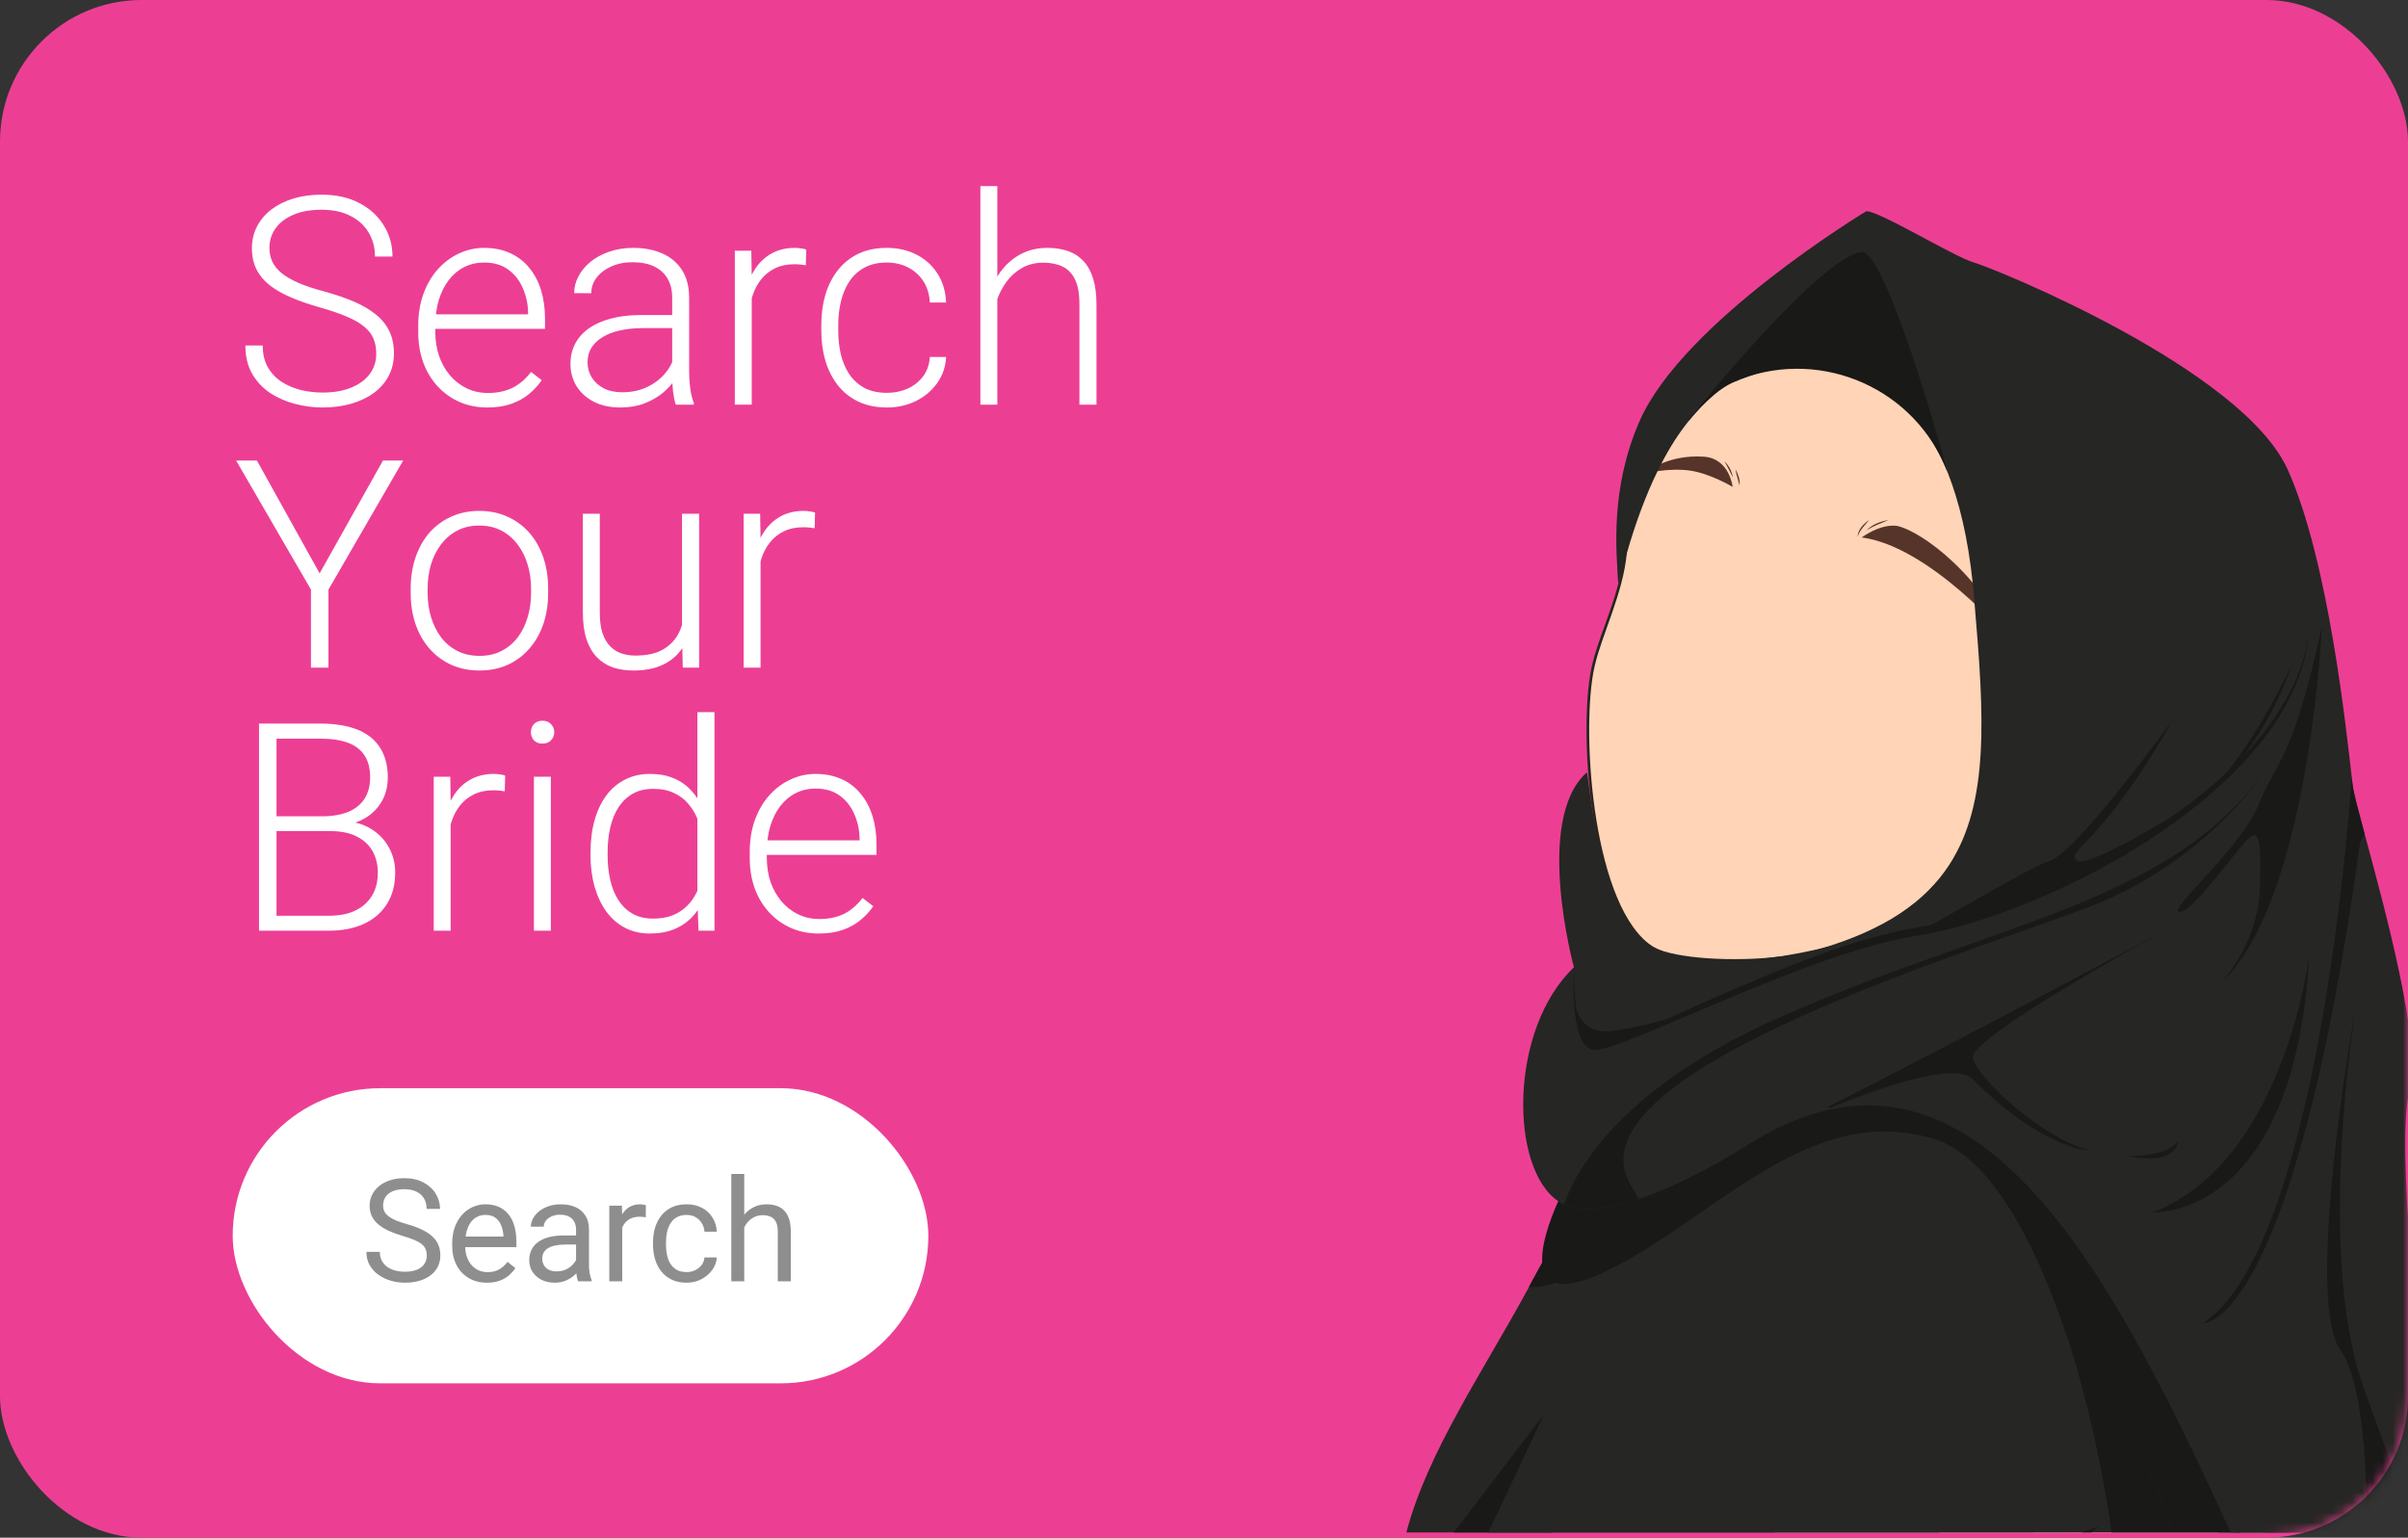 <svg width="238" height="152" viewBox="0 0 238 152" fill="none" xmlns="http://www.w3.org/2000/svg">
<rect x="0" y="0" width="238" height="152" fill="#333333" stroke="none"/>
<rect width="238" height="152" rx="14" fill="#EC3F94"/>
<mask id="mask0_2106_222" style="mask-type:alpha" maskUnits="userSpaceOnUse" x="0" y="0" width="238" height="152">
<rect width="238" height="152" rx="14" fill="#EC3F94"/>
</mask>
<g mask="url(#mask0_2106_222)">
<path d="M200.344 89.472L197.645 83.272L175.141 93.082L181.2 105.624C187.661 102.155 195.856 94.145 200.344 89.472Z" fill="#FF8765"/>
<path d="M208.766 108.844L200.344 89.473C195.856 94.145 187.661 102.156 181.2 105.624L181.699 106.643L208.766 108.844Z" fill="#FDC7AD"/>
<path d="M170.426 95.12C166.892 95.12 164.258 94.502 162.784 93.321C157.082 88.746 156.106 71.652 157.472 65.809C157.743 64.627 158.22 63.305 158.719 61.917C159.662 59.283 160.735 56.302 160.702 53.484C160.637 47.543 167.022 38.47 167.087 38.373L178.567 28.411L188.995 30.654L200.409 34.427L200.431 34.449C200.431 34.449 204.084 38.167 207.531 43.251C210.708 47.944 214.393 54.828 213.829 60.963C212.615 74.166 203.824 82.362 196.67 86.914C187.12 92.985 176.561 95.131 170.426 95.131V95.12Z" fill="#FFD4B7"/>
<path d="M212.333 51.738C211.259 49.039 209.688 46.156 207.661 43.164C204.213 38.08 200.582 34.383 200.549 34.351L200.495 34.297H200.441L189.07 30.524H189.059L189.037 30.514L187.195 30.112H187.184L178.869 28.324H178.859L178.674 28.28L178.544 28.259L178.447 28.346L167.032 38.242L167 38.264V38.297C167 38.297 165.352 40.606 163.758 43.597C161.623 47.641 160.55 50.969 160.571 53.484C160.582 54.665 160.398 55.879 160.116 57.083C160.062 57.299 159.997 57.527 159.943 57.755C159.563 59.175 159.065 60.562 158.598 61.863C158.1 63.261 157.623 64.584 157.352 65.776C156.712 68.508 156.593 73.689 157.222 78.925C157.222 78.947 157.233 79.055 157.265 79.25C158.002 85.137 159.704 91.012 162.707 93.429C164.203 94.622 166.869 95.261 170.436 95.261C172.094 95.261 173.991 95.099 175.986 94.806C178.251 94.459 180.647 93.928 182.978 93.234C187.877 91.781 192.636 89.635 196.755 87.012C197.395 86.6 198.045 86.166 198.707 85.7C205.449 80.942 212.875 73.039 213.98 60.963C214.23 58.232 213.677 55.131 212.333 51.738ZM213.709 60.942C212.723 71.803 206.457 79.89 198.609 85.451C192.734 89.614 185.98 92.356 179.856 93.787C179.834 93.787 179.802 93.787 179.78 93.809C178.588 94.08 177.428 94.307 176.3 94.492C176.159 94.513 176.008 94.535 175.867 94.557H175.812C173.894 94.849 172.083 94.99 170.436 94.99C167.487 94.99 165.081 94.535 163.542 93.668C163.476 93.635 163.422 93.603 163.368 93.57C163.195 93.462 163.032 93.343 162.88 93.223C157.243 88.692 156.257 71.641 157.612 65.841C158.327 62.719 160.441 58.622 160.788 54.665C160.832 54.275 160.842 53.874 160.842 53.484C160.821 51.456 161.547 49.083 162.512 46.817C164.398 42.405 167.205 38.448 167.205 38.448L178.457 28.692C178.457 28.692 178.566 28.595 178.62 28.552L187.314 30.427L188.983 30.785L200.354 34.535C200.354 34.535 214.793 49.148 213.709 60.942Z" fill="#262620"/>
<path d="M183.998 53.136C183.998 53.136 185.657 51.868 187.315 51.966C188.974 52.074 195.087 55.814 198.524 63.131C198.524 63.131 190.784 54.015 183.998 53.126V53.136Z" fill="#56342A"/>
<path d="M186.656 51.402C185.908 51.727 185.16 51.988 184.466 52.432C185.04 51.847 185.864 51.543 186.656 51.402Z" fill="#56342A"/>
<path d="M184.736 51.402C184.313 51.934 183.804 52.4 183.598 53.061C183.619 52.356 184.194 51.782 184.736 51.402Z" fill="#56342A"/>
<path d="M171.25 48.129C171.25 48.129 170.946 45.332 168.431 45.148C164.713 44.877 162.502 46.817 162.502 46.817C162.502 46.817 164.887 46.221 167.001 46.513C168.995 46.784 171.25 48.129 171.25 48.129Z" fill="#56342A"/>
<path d="M170.448 45.602C170.86 46.025 171.185 46.578 171.261 47.174C171.011 46.632 170.719 46.145 170.448 45.602Z" fill="#56342A"/>
<path d="M171.532 46.383C171.792 46.871 171.998 47.424 171.933 47.977C171.803 47.446 171.608 46.925 171.532 46.383Z" fill="#56342A"/>
<path d="M192.952 71.185L192.8 71.012C192.854 71.088 192.909 71.142 192.952 71.185Z" fill="#46FF1F"/>
<path d="M204.779 151.488H200.985L194.351 114.35L194.21 113.548C194.21 113.548 194.199 113.527 194.199 113.516L194.069 112.811L193.982 112.334L193.917 111.933L193.462 109.407L193.278 108.388L193.224 108.041L193.137 107.575L192.974 106.643L192.953 106.546L193.917 106.188L195.5 105.613L196.432 105.266C196.432 105.266 201.484 105.017 208.064 107.207C211.901 108.475 216.259 110.578 220.432 114.058C220.877 114.415 221.321 114.795 221.755 115.196C222.915 116.258 224.053 117.429 225.148 118.719C225.299 118.871 225.429 119.022 225.56 119.185C225.961 119.673 226.362 120.182 226.763 120.713C227.923 122.253 229.007 123.933 230.004 125.667C230.633 126.751 231.229 127.857 231.793 128.963C236.27 137.787 238.774 146.936 238.774 146.936L237.278 147.391L233.885 148.421L228.649 150.014L225.928 150.849L223.825 151.488H204.779Z" fill="#FFD4B7"/>
<path d="M200.973 137.429C200.919 139.359 202.469 144.692 204.778 151.489H175.413C171.933 143.814 168.139 133.83 167.413 125.386C167.261 123.63 167.239 121.949 167.38 120.356C167.467 119.305 167.64 118.296 167.879 117.353C167.922 117.202 167.965 117.05 167.998 116.898C168.128 116.475 168.269 116.063 168.421 115.662C168.822 114.632 169.342 113.679 169.993 112.833C170.047 112.768 170.101 112.692 170.155 112.627C170.643 112.009 171.142 111.435 171.673 110.903C171.727 110.849 171.781 110.795 171.835 110.741C174.61 108.02 177.906 106.437 181.179 105.559C181.266 105.538 181.353 105.505 181.45 105.494C183.033 105.072 184.616 104.822 186.112 104.692C187.532 104.562 188.887 104.53 190.112 104.562C192.258 104.616 194.036 104.844 195.152 105.017C195.965 105.158 196.431 105.267 196.431 105.267C196.431 105.267 196.562 105.971 196.789 107.185C196.789 107.185 196.778 107.185 196.789 107.196C196.822 107.37 196.854 107.543 196.887 107.727C196.898 107.771 196.908 107.825 196.919 107.879C196.963 108.107 197.006 108.356 197.049 108.627C197.125 109.039 197.201 109.483 197.288 109.96C197.309 110.08 197.331 110.188 197.353 110.307C197.407 110.6 197.461 110.903 197.515 111.218C197.721 112.399 197.949 113.711 198.188 115.088C198.188 115.131 198.198 115.174 198.209 115.207C198.339 115.998 198.48 116.811 198.61 117.646C198.664 117.949 198.719 118.253 198.762 118.567C198.805 118.806 198.838 119.044 198.881 119.283C198.914 119.521 198.957 119.771 198.99 120.009C198.99 120.009 198.993 120.016 199.001 120.031C200.074 126.806 201.06 134.069 200.973 137.429Z" fill="#FFD4B7"/>
<path d="M226.252 151.488H221.092C221.114 151.38 221.136 151.272 221.157 151.163L221.19 150.968C221.277 150.535 221.352 150.123 221.428 149.732C222.111 146.404 222.707 144.442 222.707 144.442L225.927 150.849L226.252 151.488Z" fill="#262624"/>
<path d="M204.777 151.488H139C141.103 143.51 146.588 135.586 151.119 127.228C151.564 126.404 152.008 125.602 152.431 124.832C152.572 124.583 152.702 124.345 152.832 124.106C153.266 123.337 153.677 122.599 154.079 121.906C154.339 121.44 154.599 120.995 154.837 120.572C155.076 120.15 155.314 119.738 155.542 119.358C155.986 118.589 156.398 117.895 156.767 117.288C157.298 116.377 157.721 115.683 158.013 115.206C158.284 114.751 158.436 114.513 158.436 114.513L160.583 113.624L180.973 105.136L184.181 103.803H184.214L186.111 104.692L188.095 105.624L188.582 105.852L189.937 106.502H189.948L191.585 107.272L192.03 107.478H192.04L193.222 108.041L197.287 109.96L202.566 112.453H202.588L203.325 112.8L203.509 113.201L216.788 141.765L221.157 151.152L221.309 151.477H204.777V151.488Z" fill="#262624"/>
<path d="M157.949 132.8L153.428 151.489H143.683L152.594 139.825L157.949 132.8Z" fill="#191918"/>
<path d="M175.141 111.771C175.141 111.771 171.163 114.123 161.461 122.08C156.051 126.524 152.864 127.348 151.108 127.218C154.241 121.418 156.984 116.876 158.003 115.196L163.542 113.754L175.141 111.76V111.771Z" fill="#191918"/>
<path d="M212.105 145.006C213.113 146.665 213.969 148.876 214.696 151.489H208.701C208.571 150.524 208.43 149.559 208.268 148.573C207.617 144.551 206.718 140.421 205.612 136.454C207.26 138.947 209.037 141.332 210.934 143.402C211.346 143.857 211.736 144.389 212.105 145.006Z" fill="#191918"/>
<path d="M190.87 111.5L185.754 109.213L182.328 107.684L170.079 111.261L166.133 113.299L154.177 118.394C154.177 118.394 148.041 130.795 158.686 125.689C168.095 121.18 176.475 111.5 186.881 111.858C188.247 111.901 189.656 112.129 191.098 112.562C192.301 112.92 193.461 113.603 194.578 114.546C194.166 113.484 193.949 112.876 193.949 112.876L190.87 111.5Z" fill="#191918"/>
<path d="M196.192 115.457C196.062 115.132 195.195 114.947 194.783 114.73C198.62 118.134 201.894 124.747 204.376 132.367C204.506 132.779 204.636 133.18 204.766 133.592C204.701 133.321 204.658 133.148 204.658 133.148C202.197 125.581 199.997 118.882 196.192 115.457Z" fill="#191918"/>
<path d="M229.016 151.489H221.959C221.959 151.489 221.938 151.413 221.927 151.369C221.775 150.806 221.601 150.264 221.428 149.733C221.276 149.245 221.114 148.789 220.951 148.345C220.16 146.253 219.249 144.562 218.198 143.402C217.829 143.001 217.461 142.578 217.092 142.144C216.994 142.025 216.886 141.895 216.788 141.776C215.921 140.724 215.076 139.63 214.274 138.481H214.263C213.569 137.516 212.908 136.518 212.257 135.5C210.761 133.147 209.385 130.719 208.138 128.367C207.694 127.51 207.26 126.665 206.837 125.83C206.621 125.386 206.404 124.941 206.187 124.508C206.003 124.128 205.829 123.76 205.656 123.391C202.848 117.44 201.222 112.887 201.222 112.887L197.515 111.229L193.461 109.418L190.512 108.096H190.501L188.539 107.207H188.518L188.041 106.99L186.729 106.405L188.583 105.863L189.331 105.646L191.434 106.231L192.973 106.654L195.726 107.424H195.737L196.886 107.738L197.472 107.901L197.623 107.944H197.645L207.748 110.752C207.748 110.752 214.707 130.275 224.723 141.288C226.349 143.077 227.639 146.144 228.648 150.025C228.778 150.502 228.908 151.001 229.016 151.499V151.489Z" fill="#191918"/>
<path d="M183.836 105.093L180.454 106.839L182.329 107.673L186.719 106.394L183.836 105.093Z" fill="#191918"/>
<path d="M194.794 114.73C194.719 114.665 194.654 114.6 194.578 114.546C194.599 114.611 194.686 114.676 194.794 114.73Z" fill="#191918"/>
<path d="M221.96 151.489H214.697C213.971 148.877 213.115 146.665 212.107 145.007C211.738 144.389 211.348 143.858 210.936 143.402C209.039 141.332 209.039 139.381 207.391 136.877C207.12 135.912 205.613 131.836 205.613 131.836C204.638 128.833 203.012 126.134 201.603 123.684C201.603 123.674 201.592 123.674 201.592 123.674C201.039 122.709 200.508 121.777 200.063 120.888C200.063 120.877 200.052 120.877 200.052 120.866C199.825 120.411 199.597 119.977 199.348 119.554C199.174 119.229 198.979 118.904 198.784 118.6C198.784 118.6 198.777 118.593 198.762 118.579C198.762 118.579 198.752 118.557 198.752 118.546C198.448 118.069 198.123 117.603 197.787 117.18C197.689 117.039 197.581 116.909 197.462 116.779C197.288 116.563 197.104 116.357 196.909 116.151C196.909 116.151 196.909 116.151 196.887 116.129C196.67 115.89 196.443 115.663 196.204 115.457C196.172 115.37 196.096 115.294 195.987 115.229C195.879 115.164 195.76 115.11 195.619 115.056C195.337 114.936 195.023 114.839 194.817 114.741H194.806V114.731C194.762 114.687 194.741 114.665 194.697 114.633C194.665 114.6 194.632 114.568 194.589 114.535C194.567 114.47 194.535 114.405 194.513 114.34C194.491 114.275 194.47 114.221 194.448 114.167C194.361 113.928 194.285 113.722 194.22 113.549C194.21 113.549 194.21 113.527 194.21 113.516C194.134 113.31 194.069 113.148 194.025 113.039C194.014 112.985 193.993 112.942 193.982 112.92C193.971 112.888 193.971 112.877 193.971 112.877L190.958 111.533C190.958 111.533 190.958 111.522 190.936 111.522C190.914 111.522 190.903 111.522 190.882 111.5L187.619 110.037L186.015 109.321L185.776 109.213L183.89 108.367L183.294 108.096L182.351 107.674L183.5 107.338L184.963 106.904H184.974L186.437 106.481L186.741 106.395L188.052 106.98L188.529 107.197H188.551L190.513 108.086H190.524L193.472 109.408L197.527 111.218L201.234 112.877C201.234 112.877 202.86 117.43 205.668 123.381C205.841 123.749 206.014 124.118 206.199 124.497C206.416 124.931 206.632 125.375 206.849 125.82C207.272 126.655 207.705 127.5 208.15 128.356C209.397 130.709 210.773 133.137 212.269 135.489C212.92 136.508 213.581 137.505 214.275 138.47H214.285C215.088 139.619 215.933 140.714 216.8 141.766C216.898 141.885 217.006 142.015 217.104 142.134C217.472 142.568 217.841 142.991 218.209 143.392C219.261 144.552 220.172 146.243 220.963 148.335C221.125 148.779 221.288 149.234 221.44 149.711C221.613 150.253 221.787 150.795 221.938 151.359C221.949 151.402 221.96 151.446 221.971 151.478L221.96 151.489Z" fill="#191918"/>
<path d="M204.377 132.356C202.307 126.015 199.694 120.367 196.67 116.692C196.063 115.955 195.434 115.294 194.795 114.719C194.762 114.687 194.719 114.654 194.686 114.622C194.654 114.589 194.61 114.557 194.578 114.524C193.461 113.57 192.301 112.898 191.098 112.54C189.656 112.107 188.247 111.89 186.881 111.836C182.35 110.221 178.22 111.023 175.499 113.267C171.922 116.237 166.415 118.004 162.383 118.969C166.708 116.616 170.014 111.337 170.079 111.24C170.079 111.24 179.814 108.877 187.597 110.026C189.721 110.34 191.694 110.904 193.299 111.858C196.605 113.83 199.163 118.091 200.973 122.21C202.935 126.654 204.041 130.947 204.312 132.074C204.356 132.237 204.366 132.324 204.377 132.356Z" fill="#191918"/>
<path d="M212.105 145.007L209.558 149.321L208.268 148.573C207.607 144.562 206.718 140.421 205.612 136.454C205.341 135.489 205.059 134.535 204.766 133.592C204.701 133.321 204.658 133.148 204.658 133.148C204.539 132.79 204.43 132.443 204.311 132.085C204.355 132.237 204.365 132.335 204.376 132.356C202.306 126.015 199.693 120.367 196.669 116.692C197.417 117.473 198.588 118.806 200.062 120.887C200.355 121.299 200.658 121.744 200.972 122.221C203.921 126.665 207.867 133.831 212.094 144.996L212.105 145.007Z" fill="#191918"/>
<path d="M221.438 151.489H219.281C215.693 143.673 211.801 135.836 208.138 128.356C207.552 127.175 206.988 125.993 206.414 124.833C206.392 124.779 206.36 124.736 206.338 124.682C206.121 124.237 205.894 123.804 205.655 123.381C203.747 119.977 201.276 117.441 198.663 115.522C198.652 115.522 198.642 115.5 198.631 115.5C198.49 115.392 198.349 115.294 198.208 115.207C197.254 114.535 196.289 113.95 195.325 113.441C194.902 113.213 194.479 112.996 194.067 112.812C193.005 112.291 191.942 111.88 190.945 111.533C190.945 111.533 190.938 111.529 190.923 111.522C190.923 111.522 190.891 111.522 190.869 111.5C186.522 109.993 183.119 109.831 183.119 109.831L183.531 109.733L185.449 109.289L185.764 109.213L190.501 108.086H190.512L191.932 107.75L193.276 108.389L197.352 110.308L203.509 113.213L203.671 113.289L217.091 142.145L221.189 150.969L221.438 151.489Z" fill="#191918"/>
<path d="M242.232 151.488H220.486C218.492 147.152 216.432 142.74 214.275 138.48H214.264C211.793 133.624 209.191 128.963 206.416 124.843C206.34 124.735 206.264 124.616 206.188 124.507C203.825 121.049 201.332 117.993 198.665 115.532C198.654 115.532 198.644 115.51 198.633 115.51C198.492 115.369 198.34 115.228 198.188 115.098C196.812 113.873 195.392 112.811 193.917 111.944C191.424 110.47 188.79 109.548 186.004 109.331C185.82 109.31 185.636 109.299 185.451 109.299C183.793 109.212 182.102 109.375 180.335 109.808H180.313C178.644 110.22 176.931 110.871 175.153 111.781C175.121 111.803 175.077 111.825 175.045 111.846C175.012 111.857 174.991 111.879 174.958 111.9C174.156 112.312 173.332 112.789 172.508 113.32C172.508 113.32 170.817 114.415 168.422 115.673C167.262 116.301 165.928 116.952 164.541 117.548H164.53C163.684 117.906 162.828 118.242 161.961 118.535C161.744 118.61 161.527 118.675 161.31 118.751C160.877 118.881 160.443 119.001 160.021 119.109C159.739 119.174 159.446 119.239 159.175 119.293C158.937 119.337 158.698 119.38 158.47 119.413C158.232 119.445 157.993 119.478 157.766 119.488C157.506 119.51 157.245 119.521 156.996 119.521C156.487 119.521 155.999 119.467 155.554 119.369C155.554 119.369 155.544 119.38 155.544 119.369C155.533 119.369 155.511 119.369 155.5 119.369C155.348 119.337 155.197 119.304 155.056 119.25C154.893 119.196 154.741 119.142 154.6 119.077C154.525 119.044 154.449 119.001 154.373 118.968C154.254 118.903 154.134 118.838 154.026 118.751C149.18 115.521 149.137 101.711 155.565 95.619C155.565 95.619 151.565 81.039 156.834 76.356C156.888 76.356 156.985 77.386 157.224 78.947C157.224 78.968 157.235 79.077 157.267 79.272C157.625 81.743 158.308 85.375 159.554 88.432C159.63 88.648 159.717 88.855 159.815 89.06C159.901 89.266 159.999 89.462 160.096 89.657C160.172 89.83 160.259 89.993 160.346 90.155C160.497 90.459 160.682 90.784 160.888 91.109C160.974 91.25 161.061 91.38 161.159 91.51C161.798 92.41 162.525 93.126 163.37 93.592C163.424 93.624 163.478 93.657 163.544 93.689C165.657 94.741 171.153 95.098 175.814 94.578H175.869C176.01 94.556 176.161 94.535 176.302 94.513C177.571 94.361 178.752 94.134 179.782 93.83C179.804 93.819 179.836 93.819 179.858 93.808C186.319 91.9 190.297 89.126 192.671 85.472C196.638 79.348 196.118 70.784 195.164 59.706C195.142 59.456 195.121 59.207 195.099 58.947C195.066 58.502 195.023 58.069 194.98 57.646C194.503 53.115 193.625 49.548 192.508 46.719C192.4 46.459 192.291 46.199 192.183 45.95C192.15 45.874 192.118 45.798 192.085 45.733C191.944 45.429 191.814 45.147 191.663 44.865C188.432 38.448 183.153 36.183 179.912 35.489C179.912 35.489 175.294 36.074 171.381 37.765C171.338 37.776 171.305 37.787 171.262 37.809C171.164 37.852 171.077 37.895 170.98 37.95C170.915 37.982 170.85 38.025 170.785 38.058C170.633 38.134 170.47 38.231 170.308 38.351C170.167 38.437 170.015 38.546 169.863 38.665C169.82 38.708 169.777 38.741 169.722 38.773C169.571 38.893 169.419 39.012 169.256 39.164C169.072 39.315 168.888 39.489 168.693 39.673C168.508 39.847 168.313 40.042 168.118 40.248C167.739 40.649 167.338 41.093 166.936 41.581C165.961 42.784 165.039 44.204 164.194 45.852C164.064 46.09 163.934 46.34 163.815 46.6C162.687 48.909 161.679 51.608 160.79 54.687C160.714 54.914 160.649 55.153 160.584 55.391C160.422 55.955 160.27 56.519 160.118 57.104C160.064 57.321 159.999 57.548 159.945 57.776C159.75 54.47 159.121 48.367 162.037 41.657C166.329 31.792 184.465 20.877 184.465 20.877C185.809 20.877 193.126 25.386 195.099 25.95C197.083 26.513 221.592 36.432 226.102 46.405C230.177 55.424 231.912 72.356 232.454 76.92C232.508 77.407 232.551 77.754 232.584 77.939C232.725 78.73 233.158 80.334 233.711 82.415C235.717 89.873 239.456 103.445 238.134 107.933C236.887 112.204 238.622 134.805 242.232 151.51V151.488Z" fill="#262624"/>
<path d="M192.496 46.697C192.388 46.437 192.28 46.177 192.171 45.928C188.681 37.96 179.358 34.307 171.369 37.744C171.326 37.765 171.293 37.776 171.25 37.798C170.058 38.318 168.529 39.608 166.914 41.57C166.881 41.559 166.871 41.559 166.871 41.559C166.871 41.559 179.651 25.505 183.987 24.909C186.058 24.627 190.881 40.627 192.486 46.708L192.496 46.697Z" fill="#191918"/>
<path d="M155.564 95.597C155.564 97.093 155.608 104.183 158.003 103.435C158.99 103.207 159.922 102.806 160.865 102.427C162.242 101.874 166.307 100.031 167.586 99.456C171.705 97.624 175.976 95.76 180.204 94.242C183.402 93.082 186.74 92.096 190.112 91.576C190.903 91.446 191.803 91.24 192.572 91.034C197.201 89.841 201.7 88.009 205.971 85.874C213.862 81.863 223.152 75.597 226.859 67.316C227.521 65.798 228.008 64.194 228.214 62.535C227.933 65.885 226.523 69.039 224.637 71.793C218.263 81.039 204.692 88.465 193.602 91.597C192.832 91.814 191.879 92.042 191.098 92.204C189.797 92.454 188.215 92.681 186.925 92.996C182.534 94.058 178.285 95.662 174.09 97.353C170.621 98.752 166.74 100.443 163.282 101.885C161.754 102.502 160.247 103.153 158.654 103.608C158.231 103.706 157.83 103.847 157.375 103.771C155.304 103.207 155.478 97.364 155.554 95.597H155.564Z" fill="#191918"/>
<path d="M217.613 78.893C208.703 86.156 196.389 91.055 189.538 92.096C190.286 91.977 199.977 85.993 202.665 85.061C205.332 84.139 214.546 71.435 214.719 71.196C207.781 83.543 204.031 84.129 205.277 85.061C206.502 85.982 217.407 79.034 217.613 78.904V78.893Z" fill="#191918"/>
<path d="M226.599 65.538C226.599 65.538 222.274 74.936 217.862 78.687C213.45 82.448 217.862 78.426 217.862 78.426C217.862 78.426 223.054 75.489 226.599 65.538Z" fill="#191918"/>
<path d="M229.494 61.928C229.494 61.928 228.226 89.136 219.499 97.169C219.499 97.169 223.174 93.375 223.358 87.803C223.554 82.231 223.109 81.982 222.025 83.088C220.952 84.193 216.453 90.459 215.38 90.144C214.307 89.83 221.386 84.009 223.228 79.543C225.06 75.088 226.589 75.207 229.494 61.928Z" fill="#191918"/>
<path d="M194.989 104.552C194.632 102.568 213.775 92.085 213.775 92.085C213.775 92.085 192.81 103.294 180.54 109.473C180.68 109.473 180.811 109.473 180.951 109.495C186.588 107.196 193.277 104.996 194.979 106.687C202.176 113.841 206.697 113.755 206.697 113.755C202.155 112.779 195.325 106.524 194.979 104.541L194.989 104.552Z" fill="#191918"/>
<path d="M210.21 114.264C210.21 114.264 214.08 114.448 215.272 112.811C215.272 112.811 215.337 115.283 210.21 114.264Z" fill="#191918"/>
<path d="M233.699 82.394L233.266 83.272C226.588 131.575 217.743 130.795 217.743 130.795C229.482 123.12 232.431 76.898 232.431 76.898C232.485 77.386 232.529 77.733 232.561 77.906C232.702 78.708 233.125 80.313 233.688 82.383L233.699 82.394Z" fill="#191918"/>
<path d="M238.676 151.489H237.646C237.136 150.784 236.66 150.643 236.258 151.489H233.884C233.895 150.546 233.895 149.505 233.884 148.421C233.809 142.99 233.267 136.248 231.272 133.353C230.361 132.031 230.015 129.18 230.004 125.668C229.971 116.063 232.475 101.473 232.844 99.413C232.519 101.516 230.275 116.562 231.792 128.963C232.183 132.042 232.79 134.947 233.711 137.451C235.023 141.006 236.226 144.367 237.277 147.391C237.776 148.833 238.242 150.199 238.676 151.489Z" fill="#191918"/>
<path d="M228.237 94.448C228.237 94.448 225.765 114.882 212.746 119.846C212.746 119.846 226.762 120.714 228.237 94.448Z" fill="#191918"/>
<path d="M223.369 76.909C223.109 77.277 217.526 85.288 206.936 89.472C196.085 93.754 155.023 105.819 161.06 116.909C161.375 117.483 161.668 118.025 161.949 118.524C159.174 119.456 156.432 119.9 154.578 119.044C155.879 115.413 160.388 107.456 175.868 100.583C196.692 91.326 213.754 89.472 223.358 76.898L223.369 76.909Z" fill="#191918"/>
<path d="M167.684 99.727C162.426 102.025 158.329 103.857 157.396 103.619C156.312 103.337 155.857 101.288 155.673 99.326C156.031 100.822 157.017 102.286 159.575 101.884C164.193 101.169 167.315 99.89 167.684 99.727Z" fill="#191918"/>
<path d="M191.662 151.488H147.088C149.007 147.488 151.001 143.228 152.595 139.824C154.405 135.933 155.673 133.158 155.673 133.158C159.673 126.274 163.521 124.616 167.413 125.386C171.521 126.199 175.684 129.711 180.107 132.605C186.697 136.919 190.242 145.342 191.662 151.488Z" fill="#262624"/>
<path d="M207.391 150.881C207.391 150.881 207.13 151.109 206.708 151.488H205.721L207.391 150.881Z" fill="#191918"/>
</g>
<path d="M37.189 34.966C37.189 34.403 37.095 33.902 36.908 33.461C36.72 33.02 36.411 32.627 35.98 32.28C35.558 31.923 34.986 31.595 34.264 31.295C33.552 30.986 32.661 30.681 31.592 30.381C30.57 30.091 29.647 29.772 28.822 29.425C27.997 29.078 27.289 28.68 26.698 28.23C26.117 27.78 25.672 27.255 25.363 26.655C25.053 26.045 24.898 25.337 24.898 24.531C24.898 23.744 25.067 23.027 25.405 22.38C25.742 21.733 26.216 21.175 26.825 20.706C27.444 20.238 28.17 19.877 29.005 19.623C29.848 19.37 30.772 19.244 31.775 19.244C33.209 19.244 34.447 19.516 35.487 20.059C36.538 20.603 37.348 21.339 37.92 22.267C38.502 23.186 38.792 24.217 38.792 25.361H37.062C37.062 24.47 36.852 23.678 36.43 22.984C36.017 22.281 35.417 21.733 34.63 21.339C33.852 20.936 32.9 20.734 31.775 20.734C30.65 20.734 29.703 20.908 28.934 21.255C28.175 21.592 27.598 22.047 27.205 22.619C26.82 23.181 26.628 23.809 26.628 24.503C26.628 24.991 26.722 25.441 26.909 25.853C27.097 26.256 27.402 26.636 27.823 26.992C28.255 27.339 28.822 27.667 29.525 27.977C30.228 28.277 31.095 28.562 32.127 28.834C33.214 29.134 34.18 29.467 35.023 29.833C35.867 30.198 36.58 30.62 37.161 31.098C37.742 31.567 38.183 32.116 38.483 32.744C38.783 33.372 38.933 34.103 38.933 34.938C38.933 35.772 38.755 36.522 38.398 37.188C38.052 37.844 37.559 38.402 36.922 38.861C36.294 39.32 35.548 39.672 34.686 39.916C33.833 40.159 32.9 40.281 31.887 40.281C30.978 40.281 30.073 40.164 29.173 39.93C28.273 39.695 27.448 39.334 26.698 38.847C25.958 38.35 25.363 37.712 24.913 36.934C24.472 36.156 24.252 35.228 24.252 34.15H25.967C25.967 35.013 26.141 35.739 26.488 36.33C26.834 36.92 27.294 37.398 27.866 37.764C28.447 38.13 29.084 38.397 29.778 38.566C30.481 38.725 31.184 38.805 31.887 38.805C32.966 38.805 33.898 38.645 34.686 38.327C35.483 38.008 36.097 37.562 36.528 36.991C36.969 36.409 37.189 35.734 37.189 34.966ZM48.158 40.281C47.164 40.281 46.25 40.098 45.416 39.733C44.591 39.367 43.869 38.852 43.25 38.186C42.641 37.52 42.167 36.733 41.83 35.823C41.502 34.905 41.337 33.902 41.337 32.814V32.209C41.337 31.038 41.511 29.978 41.858 29.031C42.205 28.084 42.683 27.273 43.292 26.598C43.902 25.923 44.595 25.408 45.373 25.052C46.161 24.686 46.986 24.503 47.848 24.503C48.814 24.503 49.672 24.677 50.422 25.023C51.172 25.361 51.8 25.844 52.306 26.472C52.822 27.091 53.211 27.827 53.473 28.68C53.736 29.523 53.867 30.456 53.867 31.478V32.505H42.35V31.07H52.194V30.873C52.175 30.02 52.002 29.223 51.673 28.483C51.355 27.733 50.877 27.123 50.239 26.655C49.602 26.186 48.805 25.952 47.848 25.952C47.136 25.952 46.48 26.102 45.88 26.402C45.289 26.702 44.778 27.133 44.347 27.695C43.925 28.248 43.597 28.909 43.362 29.678C43.138 30.438 43.025 31.281 43.025 32.209V32.814C43.025 33.658 43.147 34.445 43.391 35.177C43.644 35.898 44 36.536 44.459 37.089C44.928 37.642 45.481 38.073 46.119 38.383C46.756 38.692 47.459 38.847 48.228 38.847C49.128 38.847 49.925 38.683 50.619 38.355C51.312 38.017 51.936 37.487 52.489 36.766L53.544 37.581C53.216 38.069 52.803 38.519 52.306 38.931C51.819 39.344 51.233 39.672 50.548 39.916C49.864 40.159 49.067 40.281 48.158 40.281ZM66.439 37.272V29.425C66.439 28.703 66.289 28.08 65.989 27.555C65.689 27.03 65.248 26.627 64.667 26.345C64.086 26.064 63.369 25.923 62.516 25.923C61.728 25.923 61.025 26.064 60.406 26.345C59.797 26.617 59.314 26.988 58.958 27.456C58.611 27.916 58.438 28.427 58.438 28.989L56.75 28.975C56.75 28.403 56.891 27.85 57.172 27.316C57.453 26.781 57.852 26.303 58.367 25.881C58.883 25.459 59.497 25.127 60.209 24.883C60.931 24.63 61.723 24.503 62.586 24.503C63.673 24.503 64.63 24.686 65.455 25.052C66.289 25.417 66.941 25.966 67.409 26.697C67.878 27.428 68.112 28.347 68.112 29.453V36.808C68.112 37.333 68.15 37.877 68.225 38.439C68.309 39.002 68.427 39.466 68.577 39.831V40H66.791C66.678 39.663 66.589 39.241 66.523 38.734C66.467 38.219 66.439 37.731 66.439 37.272ZM66.833 31.141L66.861 32.434H63.556C62.694 32.434 61.92 32.514 61.236 32.673C60.561 32.823 59.989 33.048 59.52 33.348C59.052 33.639 58.691 33.991 58.438 34.403C58.194 34.816 58.072 35.284 58.072 35.809C58.072 36.353 58.208 36.85 58.48 37.3C58.761 37.75 59.155 38.111 59.661 38.383C60.177 38.645 60.786 38.777 61.489 38.777C62.427 38.777 63.252 38.603 63.964 38.256C64.686 37.909 65.281 37.455 65.75 36.892C66.219 36.33 66.533 35.716 66.692 35.05L67.423 36.02C67.302 36.489 67.077 36.972 66.748 37.469C66.43 37.956 66.013 38.416 65.497 38.847C64.981 39.269 64.372 39.616 63.669 39.888C62.975 40.15 62.188 40.281 61.306 40.281C60.312 40.281 59.445 40.094 58.705 39.719C57.973 39.344 57.402 38.833 56.989 38.186C56.586 37.53 56.384 36.789 56.384 35.964C56.384 35.214 56.544 34.544 56.862 33.953C57.181 33.353 57.641 32.847 58.241 32.434C58.85 32.013 59.581 31.694 60.434 31.478C61.297 31.253 62.263 31.141 63.331 31.141H66.833ZM74.3 27.302V40H72.627V24.784H74.258L74.3 27.302ZM79.686 24.672L79.644 26.219C79.456 26.191 79.273 26.167 79.095 26.148C78.917 26.13 78.725 26.12 78.519 26.12C77.787 26.12 77.145 26.256 76.592 26.528C76.048 26.791 75.589 27.161 75.214 27.639C74.839 28.108 74.553 28.661 74.356 29.298C74.159 29.927 74.047 30.602 74.019 31.323L73.4 31.562C73.4 30.569 73.503 29.645 73.709 28.792C73.916 27.939 74.23 27.194 74.652 26.556C75.083 25.909 75.622 25.408 76.269 25.052C76.925 24.686 77.694 24.503 78.575 24.503C78.791 24.503 79.002 24.522 79.208 24.559C79.423 24.587 79.583 24.625 79.686 24.672ZM87.659 38.833C88.372 38.833 89.037 38.702 89.656 38.439C90.284 38.167 90.8 37.769 91.203 37.244C91.616 36.709 91.85 36.058 91.906 35.289H93.509C93.463 36.255 93.167 37.117 92.623 37.877C92.089 38.627 91.386 39.217 90.514 39.648C89.652 40.07 88.7 40.281 87.659 40.281C86.6 40.281 85.662 40.089 84.847 39.705C84.041 39.32 83.366 38.786 82.822 38.102C82.278 37.408 81.866 36.602 81.584 35.683C81.312 34.755 81.177 33.756 81.177 32.688V32.097C81.177 31.028 81.312 30.034 81.584 29.116C81.866 28.188 82.278 27.381 82.822 26.697C83.366 26.003 84.041 25.464 84.847 25.08C85.653 24.695 86.586 24.503 87.645 24.503C88.733 24.503 89.708 24.723 90.57 25.164C91.442 25.605 92.136 26.228 92.652 27.034C93.177 27.841 93.463 28.797 93.509 29.903H91.906C91.859 29.087 91.644 28.384 91.259 27.794C90.875 27.203 90.369 26.748 89.741 26.43C89.112 26.111 88.414 25.952 87.645 25.952C86.783 25.952 86.047 26.12 85.438 26.458C84.828 26.786 84.331 27.241 83.947 27.822C83.572 28.394 83.295 29.05 83.117 29.791C82.939 30.522 82.85 31.291 82.85 32.097V32.688C82.85 33.503 82.934 34.281 83.103 35.022C83.281 35.753 83.558 36.405 83.933 36.977C84.317 37.548 84.814 38.003 85.423 38.341C86.042 38.669 86.787 38.833 87.659 38.833ZM98.572 18.4V40H96.898V18.4H98.572ZM98.192 31.45L97.447 31.028C97.503 30.128 97.686 29.284 97.995 28.497C98.305 27.709 98.722 27.016 99.247 26.416C99.781 25.816 100.405 25.347 101.117 25.009C101.839 24.672 102.636 24.503 103.508 24.503C104.267 24.503 104.947 24.606 105.547 24.812C106.147 25.019 106.658 25.347 107.08 25.797C107.502 26.247 107.82 26.823 108.036 27.527C108.261 28.23 108.373 29.087 108.373 30.1V40H106.686V30.086C106.686 29.036 106.541 28.216 106.25 27.625C105.959 27.025 105.547 26.598 105.013 26.345C104.478 26.092 103.845 25.966 103.114 25.966C102.308 25.966 101.6 26.144 100.991 26.5C100.391 26.847 99.884 27.302 99.472 27.864C99.069 28.417 98.759 29.012 98.544 29.65C98.328 30.278 98.211 30.878 98.192 31.45ZM25.391 45.525L31.592 56.677L37.85 45.525H39.847L32.464 58.28V66H30.734V58.28L23.337 45.525H25.391ZM40.592 58.631V58.167C40.592 57.061 40.752 56.039 41.07 55.102C41.389 54.164 41.844 53.353 42.434 52.669C43.034 51.984 43.752 51.455 44.586 51.08C45.42 50.695 46.348 50.503 47.37 50.503C48.402 50.503 49.334 50.695 50.169 51.08C51.003 51.455 51.72 51.984 52.32 52.669C52.92 53.353 53.38 54.164 53.698 55.102C54.017 56.039 54.177 57.061 54.177 58.167V58.631C54.177 59.737 54.017 60.759 53.698 61.697C53.38 62.625 52.92 63.431 52.32 64.116C51.73 64.8 51.017 65.334 50.183 65.719C49.348 66.094 48.42 66.281 47.398 66.281C46.367 66.281 45.434 66.094 44.6 65.719C43.766 65.334 43.048 64.8 42.448 64.116C41.848 63.431 41.389 62.625 41.07 61.697C40.752 60.759 40.592 59.737 40.592 58.631ZM42.266 58.167V58.631C42.266 59.466 42.378 60.258 42.603 61.008C42.828 61.748 43.156 62.409 43.587 62.991C44.019 63.562 44.553 64.013 45.191 64.341C45.828 64.669 46.564 64.833 47.398 64.833C48.223 64.833 48.95 64.669 49.578 64.341C50.216 64.013 50.75 63.562 51.181 62.991C51.612 62.409 51.936 61.748 52.152 61.008C52.377 60.258 52.489 59.466 52.489 58.631V58.167C52.489 57.342 52.377 56.559 52.152 55.819C51.936 55.078 51.608 54.417 51.167 53.836C50.736 53.255 50.202 52.795 49.564 52.458C48.927 52.12 48.195 51.952 47.37 51.952C46.545 51.952 45.814 52.12 45.177 52.458C44.548 52.795 44.014 53.255 43.573 53.836C43.142 54.417 42.814 55.078 42.589 55.819C42.373 56.559 42.266 57.342 42.266 58.167ZM67.409 62.484V50.784H69.097V66H67.48L67.409 62.484ZM67.719 59.672L68.591 59.644C68.591 60.6 68.478 61.481 68.253 62.288C68.028 63.094 67.677 63.797 67.198 64.397C66.72 64.997 66.102 65.461 65.342 65.789C64.583 66.117 63.669 66.281 62.6 66.281C61.859 66.281 61.18 66.178 60.561 65.972C59.952 65.756 59.427 65.419 58.986 64.959C58.545 64.5 58.203 63.905 57.959 63.173C57.725 62.442 57.608 61.556 57.608 60.516V50.784H59.281V60.544C59.281 61.359 59.37 62.039 59.548 62.583C59.736 63.127 59.989 63.562 60.308 63.891C60.636 64.219 61.011 64.453 61.433 64.594C61.855 64.734 62.309 64.805 62.797 64.805C64.034 64.805 65.009 64.566 65.722 64.088C66.444 63.609 66.955 62.981 67.255 62.203C67.564 61.416 67.719 60.572 67.719 59.672ZM75.172 53.302V66H73.498V50.784H75.13L75.172 53.302ZM80.558 50.672L80.516 52.219C80.328 52.191 80.145 52.167 79.967 52.148C79.789 52.13 79.597 52.12 79.391 52.12C78.659 52.12 78.017 52.256 77.464 52.528C76.92 52.791 76.461 53.161 76.086 53.639C75.711 54.108 75.425 54.661 75.228 55.298C75.031 55.927 74.919 56.602 74.891 57.323L74.272 57.562C74.272 56.569 74.375 55.645 74.581 54.792C74.787 53.939 75.102 53.194 75.523 52.556C75.955 51.909 76.494 51.408 77.141 51.052C77.797 50.686 78.566 50.503 79.447 50.503C79.662 50.503 79.873 50.522 80.08 50.559C80.295 50.587 80.455 50.625 80.558 50.672ZM32.647 82.156H26.881L26.853 80.694H31.817C32.83 80.694 33.692 80.548 34.405 80.258C35.117 79.967 35.656 79.536 36.022 78.964C36.397 78.383 36.584 77.67 36.584 76.827C36.584 75.964 36.402 75.252 36.036 74.689C35.67 74.117 35.122 73.695 34.391 73.423C33.659 73.152 32.741 73.016 31.634 73.016H27.331V92H25.602V71.525H31.634C32.675 71.525 33.608 71.628 34.433 71.834C35.258 72.041 35.961 72.364 36.542 72.805C37.123 73.245 37.564 73.803 37.864 74.478C38.173 75.144 38.328 75.941 38.328 76.869C38.328 77.713 38.141 78.477 37.766 79.161C37.391 79.836 36.861 80.389 36.177 80.82C35.502 81.242 34.691 81.505 33.744 81.608L32.647 82.156ZM32.52 92H26.333L27.219 90.523H32.52C33.533 90.523 34.395 90.355 35.108 90.017C35.83 89.67 36.383 89.178 36.767 88.541C37.152 87.903 37.344 87.144 37.344 86.263C37.344 85.484 37.175 84.786 36.837 84.167C36.5 83.548 35.984 83.061 35.291 82.705C34.597 82.339 33.716 82.156 32.647 82.156H29.061L29.089 80.694H34.166L34.475 81.214C35.394 81.308 36.195 81.594 36.88 82.072C37.573 82.541 38.108 83.136 38.483 83.858C38.867 84.58 39.059 85.372 39.059 86.234C39.059 87.472 38.783 88.522 38.23 89.384C37.686 90.237 36.922 90.889 35.938 91.339C34.962 91.78 33.823 92 32.52 92ZM44.544 79.302V92H42.87V76.784H44.502L44.544 79.302ZM49.93 76.672L49.888 78.219C49.7 78.191 49.517 78.167 49.339 78.148C49.161 78.13 48.969 78.12 48.763 78.12C48.031 78.12 47.389 78.256 46.836 78.528C46.292 78.791 45.833 79.161 45.458 79.639C45.083 80.108 44.797 80.661 44.6 81.298C44.403 81.927 44.291 82.602 44.263 83.323L43.644 83.562C43.644 82.569 43.747 81.645 43.953 80.792C44.159 79.939 44.473 79.194 44.895 78.556C45.327 77.909 45.866 77.408 46.513 77.052C47.169 76.686 47.938 76.503 48.819 76.503C49.034 76.503 49.245 76.522 49.452 76.559C49.667 76.588 49.827 76.625 49.93 76.672ZM54.444 76.784V92H52.77V76.784H54.444ZM52.475 72.383C52.475 72.064 52.573 71.797 52.77 71.581C52.977 71.356 53.258 71.244 53.614 71.244C53.97 71.244 54.252 71.356 54.458 71.581C54.673 71.797 54.781 72.064 54.781 72.383C54.781 72.692 54.673 72.959 54.458 73.184C54.252 73.4 53.97 73.508 53.614 73.508C53.258 73.508 52.977 73.4 52.77 73.184C52.573 72.959 52.475 72.692 52.475 72.383ZM68.928 89.047V70.4H70.616V92H69.041L68.928 89.047ZM58.367 84.547V84.252C58.367 83.07 58.503 82.006 58.775 81.059C59.047 80.103 59.436 79.287 59.942 78.612C60.458 77.928 61.077 77.408 61.798 77.052C62.52 76.686 63.336 76.503 64.245 76.503C65.136 76.503 65.923 76.648 66.608 76.939C67.292 77.23 67.878 77.647 68.366 78.191C68.862 78.734 69.261 79.381 69.561 80.131C69.87 80.881 70.095 81.716 70.236 82.634V86.389C70.123 87.252 69.917 88.044 69.617 88.766C69.317 89.478 68.919 90.102 68.422 90.636C67.925 91.161 67.325 91.569 66.622 91.859C65.928 92.141 65.127 92.281 64.217 92.281C63.317 92.281 62.506 92.094 61.784 91.719C61.062 91.344 60.448 90.814 59.942 90.13C59.436 89.436 59.047 88.616 58.775 87.669C58.503 86.722 58.367 85.681 58.367 84.547ZM60.055 84.252V84.547C60.055 85.438 60.144 86.263 60.322 87.022C60.5 87.781 60.772 88.442 61.138 89.005C61.503 89.567 61.967 90.008 62.53 90.327C63.092 90.645 63.758 90.805 64.527 90.805C65.492 90.805 66.303 90.622 66.959 90.256C67.616 89.881 68.141 89.389 68.534 88.78C68.928 88.161 69.214 87.486 69.392 86.755V82.381C69.28 81.884 69.116 81.378 68.9 80.862C68.684 80.347 68.389 79.873 68.014 79.442C67.648 79.002 67.18 78.65 66.608 78.388C66.045 78.116 65.361 77.98 64.555 77.98C63.777 77.98 63.106 78.139 62.544 78.458C61.981 78.777 61.513 79.222 61.138 79.794C60.772 80.356 60.5 81.017 60.322 81.777C60.144 82.536 60.055 83.361 60.055 84.252ZM80.923 92.281C79.93 92.281 79.016 92.098 78.181 91.733C77.356 91.367 76.634 90.852 76.016 90.186C75.406 89.52 74.933 88.733 74.595 87.823C74.267 86.905 74.103 85.902 74.103 84.814V84.209C74.103 83.037 74.277 81.978 74.623 81.031C74.97 80.084 75.448 79.273 76.058 78.598C76.667 77.923 77.361 77.408 78.139 77.052C78.927 76.686 79.752 76.503 80.614 76.503C81.58 76.503 82.438 76.677 83.188 77.023C83.938 77.361 84.566 77.844 85.072 78.472C85.588 79.091 85.977 79.827 86.239 80.68C86.502 81.523 86.633 82.456 86.633 83.478V84.505H75.116V83.07H84.959V82.873C84.941 82.02 84.767 81.223 84.439 80.483C84.12 79.733 83.642 79.123 83.005 78.655C82.367 78.186 81.57 77.952 80.614 77.952C79.902 77.952 79.245 78.102 78.645 78.402C78.055 78.702 77.544 79.133 77.112 79.695C76.691 80.248 76.362 80.909 76.128 81.678C75.903 82.438 75.791 83.281 75.791 84.209V84.814C75.791 85.658 75.912 86.445 76.156 87.177C76.409 87.898 76.766 88.536 77.225 89.089C77.694 89.642 78.247 90.073 78.884 90.383C79.522 90.692 80.225 90.847 80.994 90.847C81.894 90.847 82.691 90.683 83.384 90.355C84.078 90.017 84.702 89.487 85.255 88.766L86.309 89.581C85.981 90.069 85.569 90.519 85.072 90.931C84.584 91.344 83.998 91.672 83.314 91.916C82.63 92.159 81.833 92.281 80.923 92.281Z" fill="white"/>
<rect x="23" y="107.572" width="68.754" height="29.174" rx="14.587" fill="white"/>
<path d="M42.182 124.117C42.182 123.883 42.145 123.675 42.072 123.496C42.002 123.312 41.878 123.146 41.699 122.999C41.524 122.851 41.28 122.711 40.967 122.577C40.658 122.444 40.267 122.308 39.792 122.17C39.295 122.022 38.846 121.859 38.446 121.679C38.045 121.495 37.702 121.286 37.416 121.051C37.131 120.816 36.912 120.547 36.76 120.243C36.608 119.939 36.532 119.591 36.532 119.2C36.532 118.809 36.613 118.447 36.774 118.116C36.935 117.784 37.166 117.496 37.465 117.252C37.769 117.004 38.13 116.81 38.549 116.672C38.968 116.534 39.435 116.465 39.951 116.465C40.706 116.465 41.346 116.61 41.871 116.9C42.401 117.185 42.804 117.561 43.08 118.026C43.356 118.486 43.494 118.979 43.494 119.504H42.168C42.168 119.126 42.088 118.792 41.927 118.502C41.765 118.208 41.521 117.977 41.194 117.812C40.867 117.641 40.453 117.556 39.951 117.556C39.477 117.556 39.086 117.627 38.777 117.77C38.469 117.913 38.238 118.106 38.086 118.35C37.939 118.594 37.865 118.873 37.865 119.186C37.865 119.398 37.909 119.591 37.997 119.766C38.089 119.937 38.229 120.095 38.418 120.243C38.611 120.39 38.855 120.526 39.15 120.65C39.449 120.775 39.806 120.894 40.221 121.009C40.791 121.171 41.284 121.35 41.699 121.548C42.113 121.746 42.454 121.969 42.721 122.218C42.992 122.462 43.193 122.741 43.322 123.054C43.455 123.362 43.522 123.712 43.522 124.104C43.522 124.513 43.439 124.884 43.273 125.216C43.108 125.547 42.87 125.83 42.562 126.065C42.254 126.3 41.883 126.482 41.45 126.611C41.022 126.735 40.543 126.797 40.013 126.797C39.548 126.797 39.09 126.733 38.639 126.604C38.192 126.475 37.785 126.282 37.416 126.024C37.053 125.766 36.76 125.448 36.539 125.071C36.323 124.688 36.215 124.246 36.215 123.745H37.541C37.541 124.09 37.608 124.387 37.741 124.636C37.875 124.88 38.056 125.082 38.287 125.243C38.522 125.404 38.786 125.524 39.081 125.602C39.38 125.676 39.691 125.713 40.013 125.713C40.478 125.713 40.872 125.648 41.194 125.52C41.517 125.391 41.761 125.206 41.927 124.967C42.097 124.728 42.182 124.444 42.182 124.117ZM48.129 126.797C47.608 126.797 47.136 126.71 46.713 126.535C46.294 126.355 45.932 126.104 45.629 125.782C45.329 125.46 45.099 125.078 44.938 124.636C44.777 124.193 44.696 123.71 44.696 123.185V122.895C44.696 122.287 44.786 121.746 44.965 121.272C45.145 120.793 45.389 120.388 45.698 120.056C46.006 119.725 46.356 119.474 46.748 119.303C47.139 119.133 47.544 119.048 47.963 119.048C48.497 119.048 48.958 119.14 49.344 119.324C49.736 119.508 50.056 119.766 50.304 120.098C50.553 120.425 50.737 120.811 50.857 121.258C50.977 121.7 51.037 122.184 51.037 122.709V123.282H45.456V122.239H49.759V122.142C49.74 121.811 49.671 121.488 49.552 121.175C49.437 120.862 49.252 120.604 48.999 120.402C48.746 120.199 48.401 120.098 47.963 120.098C47.673 120.098 47.406 120.16 47.162 120.284C46.918 120.404 46.708 120.584 46.533 120.823C46.358 121.062 46.223 121.355 46.126 121.7C46.029 122.045 45.981 122.444 45.981 122.895V123.185C45.981 123.54 46.029 123.873 46.126 124.187C46.227 124.495 46.372 124.767 46.561 125.002C46.754 125.236 46.987 125.421 47.259 125.554C47.535 125.688 47.848 125.754 48.198 125.754C48.649 125.754 49.031 125.662 49.344 125.478C49.657 125.294 49.931 125.048 50.166 124.739L50.94 125.354C50.779 125.598 50.574 125.83 50.325 126.051C50.077 126.272 49.77 126.452 49.407 126.59C49.047 126.728 48.621 126.797 48.129 126.797ZM56.935 125.381V121.534C56.935 121.24 56.875 120.984 56.755 120.768C56.64 120.547 56.465 120.376 56.23 120.257C55.996 120.137 55.706 120.077 55.36 120.077C55.038 120.077 54.755 120.132 54.511 120.243C54.271 120.353 54.082 120.498 53.944 120.678C53.811 120.858 53.744 121.051 53.744 121.258H52.466C52.466 120.991 52.535 120.726 52.673 120.464C52.812 120.201 53.01 119.964 53.267 119.752C53.53 119.536 53.843 119.366 54.207 119.241C54.575 119.112 54.985 119.048 55.436 119.048C55.98 119.048 56.458 119.14 56.873 119.324C57.292 119.508 57.619 119.787 57.853 120.16C58.093 120.528 58.213 120.991 58.213 121.548V125.029C58.213 125.278 58.233 125.543 58.275 125.823C58.321 126.104 58.388 126.346 58.475 126.549V126.659H57.142C57.078 126.512 57.027 126.316 56.99 126.072C56.953 125.823 56.935 125.593 56.935 125.381ZM57.156 122.128L57.17 123.026H55.878C55.514 123.026 55.19 123.056 54.904 123.116C54.619 123.171 54.379 123.256 54.186 123.372C53.993 123.487 53.845 123.632 53.744 123.807C53.643 123.977 53.592 124.177 53.592 124.408C53.592 124.642 53.645 124.857 53.751 125.05C53.857 125.243 54.016 125.398 54.227 125.513C54.444 125.623 54.709 125.678 55.022 125.678C55.413 125.678 55.758 125.596 56.058 125.43C56.357 125.264 56.594 125.061 56.769 124.822C56.949 124.583 57.045 124.35 57.059 124.124L57.605 124.739C57.573 124.932 57.485 125.147 57.342 125.381C57.2 125.616 57.009 125.842 56.769 126.058C56.534 126.27 56.254 126.447 55.926 126.59C55.604 126.728 55.24 126.797 54.835 126.797C54.329 126.797 53.884 126.698 53.502 126.5C53.125 126.302 52.83 126.038 52.618 125.706C52.411 125.37 52.307 124.995 52.307 124.58C52.307 124.18 52.386 123.827 52.542 123.524C52.699 123.215 52.924 122.959 53.219 122.757C53.514 122.55 53.868 122.393 54.283 122.287C54.697 122.181 55.16 122.128 55.671 122.128H57.156ZM61.5 120.36V126.659H60.222V119.186H61.466L61.5 120.36ZM63.835 119.145L63.828 120.333C63.722 120.31 63.621 120.296 63.524 120.291C63.432 120.282 63.326 120.277 63.206 120.277C62.912 120.277 62.651 120.323 62.426 120.415C62.2 120.508 62.009 120.636 61.852 120.802C61.696 120.968 61.572 121.166 61.48 121.396C61.392 121.622 61.334 121.871 61.307 122.142L60.948 122.349C60.948 121.898 60.992 121.475 61.079 121.079C61.171 120.683 61.312 120.333 61.5 120.029C61.689 119.72 61.928 119.481 62.219 119.31C62.513 119.135 62.863 119.048 63.268 119.048C63.361 119.048 63.466 119.059 63.586 119.082C63.706 119.101 63.789 119.122 63.835 119.145ZM67.868 125.747C68.172 125.747 68.453 125.685 68.711 125.561C68.969 125.437 69.181 125.266 69.346 125.05C69.512 124.829 69.606 124.578 69.629 124.297H70.845C70.822 124.739 70.672 125.151 70.396 125.533C70.124 125.911 69.768 126.217 69.326 126.452C68.884 126.682 68.398 126.797 67.868 126.797C67.307 126.797 66.816 126.698 66.397 126.5C65.983 126.302 65.637 126.031 65.361 125.685C65.09 125.34 64.885 124.944 64.746 124.497C64.613 124.046 64.546 123.57 64.546 123.068V122.778C64.546 122.276 64.613 121.801 64.746 121.355C64.885 120.904 65.09 120.505 65.361 120.16C65.637 119.815 65.983 119.543 66.397 119.345C66.816 119.147 67.307 119.048 67.868 119.048C68.453 119.048 68.964 119.168 69.402 119.407C69.839 119.642 70.182 119.964 70.431 120.374C70.684 120.779 70.822 121.24 70.845 121.755H69.629C69.606 121.447 69.519 121.168 69.367 120.92C69.22 120.671 69.017 120.473 68.759 120.326C68.506 120.174 68.209 120.098 67.868 120.098C67.477 120.098 67.148 120.176 66.881 120.333C66.618 120.485 66.409 120.692 66.252 120.954C66.1 121.212 65.99 121.5 65.921 121.818C65.856 122.131 65.824 122.451 65.824 122.778V123.068C65.824 123.395 65.856 123.717 65.921 124.035C65.985 124.352 66.093 124.64 66.245 124.898C66.402 125.156 66.611 125.363 66.874 125.52C67.141 125.672 67.472 125.747 67.868 125.747ZM73.559 116.05V126.659H72.282V116.05H73.559ZM73.256 122.639L72.724 122.619C72.728 122.108 72.804 121.636 72.952 121.203C73.099 120.765 73.306 120.386 73.573 120.063C73.84 119.741 74.158 119.492 74.526 119.317C74.899 119.138 75.311 119.048 75.763 119.048C76.131 119.048 76.463 119.099 76.757 119.2C77.052 119.297 77.303 119.453 77.51 119.67C77.722 119.886 77.883 120.167 77.994 120.512C78.104 120.853 78.159 121.27 78.159 121.762V126.659H76.875V121.748C76.875 121.357 76.817 121.044 76.702 120.809C76.587 120.57 76.419 120.397 76.198 120.291C75.977 120.181 75.705 120.125 75.383 120.125C75.065 120.125 74.775 120.192 74.513 120.326C74.255 120.459 74.031 120.643 73.843 120.878C73.659 121.113 73.513 121.382 73.407 121.686C73.306 121.986 73.256 122.303 73.256 122.639Z" fill="#8E8E8E"/>
</svg>
